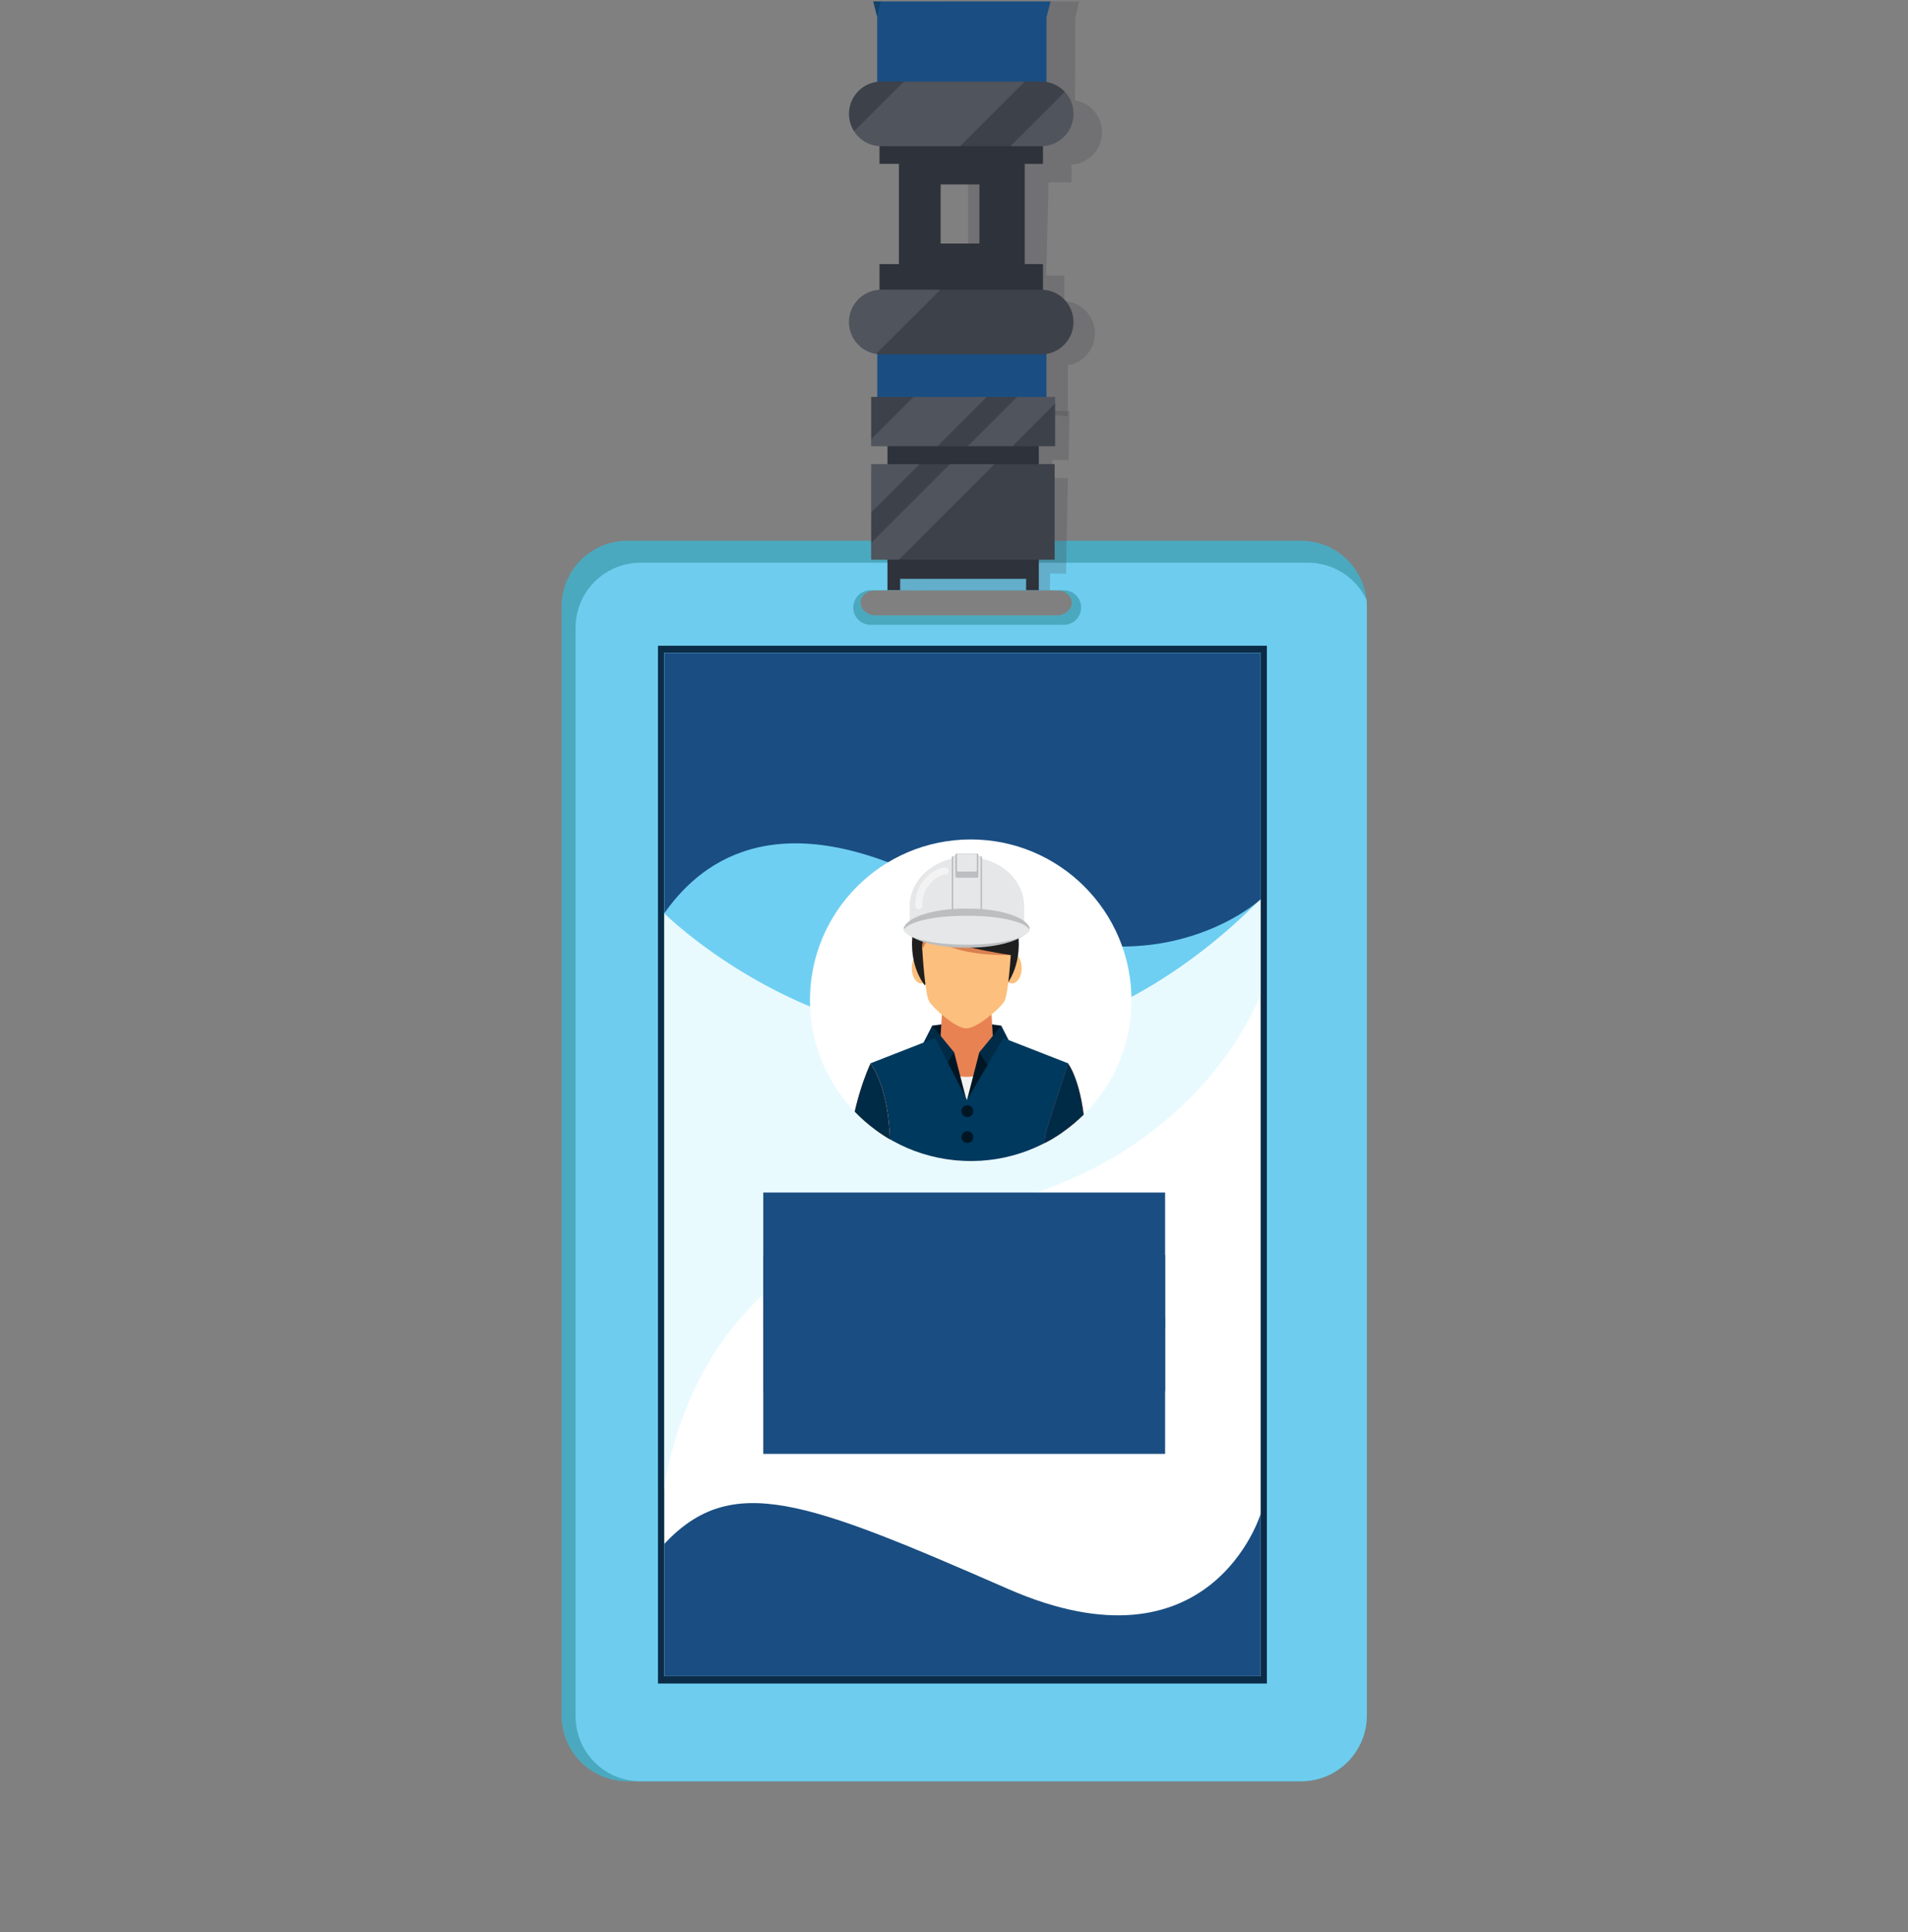 <svg width="80" height="81" viewBox="0 0 80 81" fill="none" xmlns="http://www.w3.org/2000/svg">
<rect x="0" y="0" width="80" height="81" fill="#808080" stroke="none"/>
<g clip-path="url(#clip0_4043_8719)">
<path d="M57.293 25.137C57.148 23.749 55.973 22.668 54.547 22.668H26.307C24.782 22.668 23.546 23.904 23.546 25.429V71.915C23.546 73.44 24.782 74.675 26.307 74.675H54.547C56.072 74.675 57.308 73.439 57.308 71.915V25.429C57.308 25.33 57.303 25.233 57.293 25.137ZM36.248 26.195C35.847 26.195 35.523 25.871 35.523 25.471C35.523 25.071 35.847 24.747 36.248 24.747H44.355C44.755 24.747 45.079 25.07 45.079 25.471C45.079 25.872 44.755 26.195 44.355 26.195H36.248Z" fill="#4BA9BF"/>
<path d="M53.57 23.887H28.343V32.496H56.059V25.887C56.059 24.782 54.944 23.887 53.57 23.887V23.887ZM44.278 25.799H36.745C36.379 25.799 36.083 25.56 36.083 25.267C36.083 24.973 36.379 24.735 36.745 24.735H44.278C44.644 24.735 44.94 24.973 44.94 25.267C44.94 25.561 44.644 25.799 44.278 25.799Z" fill="#4BA9BF"/>
<path d="M57.293 25.135C56.853 24.221 55.919 23.59 54.838 23.59H26.857C25.353 23.59 24.134 24.808 24.134 26.312V71.951C24.134 73.455 25.353 74.674 26.857 74.674H54.547C56.073 74.674 57.309 73.438 57.309 71.913V25.427C57.309 25.328 57.304 25.231 57.294 25.135H57.293ZM44.608 26.194H36.499C36.099 26.194 35.775 25.869 35.775 25.469C35.775 25.069 36.099 24.745 36.499 24.745H44.608C45.008 24.745 45.332 25.068 45.332 25.469C45.332 25.87 45.008 26.194 44.608 26.194Z" fill="#6ECDEE"/>
<path d="M53.119 27.07H27.588V70.576H53.119V27.07Z" fill="#0B2C47"/>
<path d="M52.857 27.371H27.851V70.267H52.857V27.371Z" fill="white"/>
<path opacity="0.5" d="M52.857 27.371V41.67C52.857 41.67 50.148 49.48 39.441 50.929C28.733 52.378 27.851 62.519 27.851 62.519V27.371H52.858H52.857Z" fill="#D4F6FF"/>
<path d="M52.857 27.371V37.68C51.582 38.996 46.487 43.876 40.196 43.622C32.91 43.328 27.851 38.289 27.851 38.289V27.371H52.857Z" fill="#6FCFF2"/>
<path d="M52.857 27.371V37.702C52.857 37.702 48.028 42.153 40.428 37.702C33.202 33.47 29.734 35.842 28.092 37.962C28.007 38.072 27.926 38.181 27.851 38.289V27.371H52.857Z" fill="#1A4E82"/>
<path d="M52.857 63.464V70.267H27.851V64.724C30.685 61.701 33.772 62.898 42.275 66.614C50.779 70.33 52.857 63.464 52.857 63.464Z" fill="#1A4E82"/>
<path d="M47.44 41.932C47.44 43.343 47.007 44.652 46.266 45.734C46.022 46.091 45.745 46.422 45.438 46.725C45.438 46.725 45.438 46.726 45.437 46.726C45.175 46.986 44.892 47.224 44.59 47.438C44.579 47.446 44.57 47.452 44.559 47.459C44.54 47.473 44.52 47.486 44.502 47.5C44.376 47.586 44.248 47.667 44.117 47.745C44.078 47.768 44.038 47.791 43.998 47.813C43.933 47.849 43.868 47.885 43.802 47.918C43.742 47.949 43.682 47.98 43.621 48.008C42.861 48.375 42.021 48.602 41.135 48.659C41.093 48.661 41.049 48.663 41.006 48.665C40.927 48.669 40.847 48.671 40.767 48.671C40.745 48.671 40.722 48.671 40.701 48.671C40.587 48.671 40.473 48.669 40.361 48.663C40.273 48.659 40.187 48.653 40.1 48.645C40.058 48.641 40.016 48.637 39.974 48.632C39.066 48.535 38.211 48.257 37.447 47.835C37.403 47.811 37.36 47.786 37.316 47.761C37.109 47.64 36.909 47.508 36.716 47.366C36.402 47.137 36.108 46.879 35.839 46.598C35.839 46.598 35.839 46.598 35.838 46.597C35.584 46.333 35.351 46.048 35.143 45.745C34.397 44.66 33.961 43.347 33.961 41.931C33.961 38.209 36.978 35.191 40.701 35.191C44.424 35.191 47.441 38.208 47.441 41.931L47.44 41.932Z" fill="white"/>
<path d="M43.62 44.677V48.01C42.86 48.377 42.02 48.604 41.134 48.66C41.092 48.663 41.048 48.665 41.005 48.666C40.926 48.671 40.846 48.672 40.766 48.673C40.744 48.673 40.722 48.673 40.7 48.673C40.586 48.673 40.473 48.671 40.36 48.664C40.273 48.66 40.186 48.654 40.099 48.647C40.057 48.642 40.016 48.639 39.973 48.634C39.065 48.536 38.211 48.259 37.447 47.837V44.676H43.619L43.62 44.677Z" fill="#F2F2F2"/>
<path d="M39.086 42.996C39.943 42.861 41.124 42.861 41.98 42.996C41.98 43.301 41.83 43.453 41.83 43.758H39.257C39.253 43.452 39.09 43.301 39.085 42.996H39.086Z" fill="#001624"/>
<path d="M41.696 44.663C41.053 45.305 40.013 45.305 39.37 44.663C39.425 43.612 39.492 42.504 39.565 41.352H41.501C41.574 42.505 41.642 43.613 41.696 44.663Z" fill="#E88252"/>
<path d="M39.04 40.584C39.04 40.94 38.859 41.227 38.635 41.227C38.411 41.227 38.23 40.939 38.23 40.584C38.23 40.23 38.411 39.941 38.635 39.941C38.859 39.941 39.04 40.23 39.04 40.584Z" fill="#FCBF7D"/>
<path d="M42.837 40.584C42.837 40.94 42.656 41.227 42.432 41.227C42.208 41.227 42.027 40.939 42.027 40.584C42.027 40.23 42.208 39.941 42.432 39.941C42.656 39.941 42.837 40.23 42.837 40.584Z" fill="#FCBF7D"/>
<path d="M38.328 38.796C37.98 40.386 38.774 41.304 38.774 41.304C38.774 41.304 39.883 40.075 39.974 39.28C40.066 38.484 39.853 38.328 39.243 38.273C38.633 38.218 38.328 38.796 38.328 38.796Z" fill="#1E1E1E"/>
<path d="M42.628 38.796C42.976 40.386 42.182 41.304 42.182 41.304C42.182 41.304 41.074 40.075 40.982 39.28C40.89 38.484 41.103 38.328 41.713 38.273C42.322 38.218 42.627 38.796 42.627 38.796H42.628Z" fill="#1E1E1E"/>
<path d="M40.533 37.887C38.78 37.887 38.674 39.532 38.668 39.73C38.668 39.742 38.668 39.754 38.668 39.766C38.679 39.949 38.781 41.642 38.95 41.966C39.09 42.234 40.056 43.111 40.519 43.111C40.981 43.111 41.976 42.234 42.116 41.966C42.285 41.642 42.388 39.949 42.398 39.766C42.398 39.754 42.399 39.742 42.398 39.73C42.391 39.532 42.286 37.887 40.533 37.887H40.533Z" fill="#FCBF7D"/>
<path d="M38.67 39.799C38.74 39.635 38.987 39.246 39.03 39.276C39.923 39.913 41.197 40.055 42.381 40.038C42.39 39.902 42.396 39.803 42.399 39.766C42.399 39.754 42.399 39.742 42.399 39.73C42.392 39.532 42.287 37.887 40.533 37.887C38.78 37.887 38.674 39.532 38.668 39.73C38.668 39.742 38.668 39.754 38.668 39.766C38.668 39.773 38.67 39.787 38.67 39.798V39.799Z" fill="#DA8050"/>
<path d="M38.644 38.298C38.644 38.298 38.942 36.959 40.369 37.157C43.325 37.565 42.448 40.048 42.448 40.048C42.448 40.048 40.438 39.761 39.562 39.383C38.688 39.004 38.644 38.299 38.644 38.299V38.298Z" fill="#1E1E1E"/>
<path d="M41.113 37.889C40.862 37.706 40.585 37.533 40.277 37.468C39.76 37.358 39.473 37.6 39.297 38.023C40.222 38.334 41.248 38.425 42.106 38.908C41.856 38.495 41.537 38.201 41.112 37.889H41.113Z" fill="#9C7758"/>
<path d="M40.005 44.113L40.523 46.118L39.24 44.449L40.005 44.113Z" fill="#001624"/>
<path d="M38.711 43.732L39.086 42.996L40.005 44.113L39.319 45.2L38.711 43.732Z" fill="#002B47"/>
<path d="M41.062 44.113L40.544 46.118L41.827 44.449L41.062 44.113Z" fill="#001624"/>
<path d="M42.355 43.732L41.981 42.996L41.062 44.113L41.748 45.2L42.355 43.732Z" fill="#002B47"/>
<path d="M44.789 44.579V44.593L44.559 47.459C44.54 47.473 44.52 47.485 44.502 47.499C44.377 47.585 44.248 47.667 44.117 47.745C44.078 47.767 44.038 47.79 43.998 47.813C43.934 47.849 43.868 47.885 43.802 47.918C43.742 47.949 43.682 47.979 43.621 48.008C42.861 48.375 42.021 48.602 41.135 48.659C41.093 48.661 41.049 48.663 41.006 48.664C40.927 48.669 40.847 48.67 40.767 48.671C40.745 48.671 40.722 48.671 40.701 48.671C40.587 48.671 40.474 48.669 40.361 48.662C40.273 48.659 40.187 48.653 40.1 48.645C40.058 48.641 40.017 48.637 39.974 48.632C39.066 48.535 38.211 48.257 37.448 47.835C37.403 47.811 37.36 47.786 37.316 47.761C37.109 47.64 36.909 47.508 36.717 47.366L36.496 44.59V44.577L38.722 43.707L39.211 43.516L39.231 43.555L39.333 43.754L39.411 43.907L39.605 44.285L39.734 44.537L39.805 44.674L39.998 45.051L40.5 46.03L40.543 46.114L41.199 44.999L41.39 44.674L41.403 44.652L41.586 44.34L41.67 44.197L42.071 43.516L42.29 43.601L44.788 44.577L44.789 44.579Z" fill="#00395E"/>
<path d="M40.56 46.332C40.423 46.332 40.312 46.443 40.312 46.58C40.312 46.717 40.423 46.828 40.56 46.828C40.697 46.828 40.808 46.717 40.808 46.58C40.808 46.443 40.697 46.332 40.56 46.332Z" fill="#001624"/>
<path d="M40.56 47.422C40.423 47.422 40.312 47.533 40.312 47.67C40.312 47.807 40.423 47.918 40.56 47.918C40.697 47.918 40.808 47.807 40.808 47.67C40.808 47.533 40.697 47.422 40.56 47.422Z" fill="#001624"/>
<path d="M45.438 46.725C45.438 46.725 45.438 46.726 45.437 46.726C45.175 46.985 44.892 47.224 44.59 47.438C44.579 47.445 44.57 47.452 44.559 47.459C44.54 47.473 44.52 47.485 44.502 47.499C44.376 47.585 44.248 47.667 44.117 47.745C44.078 47.768 44.038 47.791 43.998 47.813C43.934 47.849 43.868 47.885 43.802 47.918C43.807 47.751 43.824 47.591 43.859 47.445C43.867 47.413 43.875 47.381 43.885 47.35C44.406 45.676 44.786 44.59 44.786 44.59C44.786 44.59 44.787 44.591 44.789 44.594C44.798 44.606 44.826 44.645 44.866 44.714C44.874 44.728 44.882 44.741 44.89 44.757C44.894 44.765 44.898 44.772 44.903 44.78C44.916 44.805 44.93 44.832 44.945 44.862C44.954 44.882 44.965 44.903 44.975 44.925C44.98 44.937 44.985 44.948 44.99 44.959C45.137 45.286 45.328 45.851 45.439 46.725H45.438Z" fill="#E88252"/>
<path d="M43.996 47.813C43.932 47.85 43.867 47.885 43.801 47.919C43.805 47.751 43.822 47.591 43.857 47.445C43.865 47.413 43.873 47.381 43.883 47.35C44.405 45.676 44.785 44.59 44.785 44.59C44.785 44.59 44.785 44.591 44.788 44.594C44.797 44.606 44.825 44.645 44.865 44.714C44.872 44.728 44.88 44.741 44.888 44.757C44.893 44.765 44.897 44.772 44.902 44.78C44.915 44.805 44.928 44.831 44.943 44.862C44.953 44.882 44.963 44.903 44.974 44.925C44.979 44.937 44.984 44.948 44.989 44.959C45.135 45.287 45.325 45.851 45.437 46.726C45.175 46.985 44.892 47.224 44.59 47.438C44.579 47.445 44.57 47.452 44.559 47.459C44.54 47.473 44.52 47.485 44.502 47.499C44.377 47.585 44.248 47.667 44.117 47.745C44.078 47.768 44.038 47.791 43.998 47.813L43.996 47.813Z" fill="#002B47"/>
<path d="M35.783 46.863C35.801 46.774 35.819 46.687 35.838 46.601C36.108 46.882 36.401 47.14 36.716 47.369C36.908 47.512 37.108 47.643 37.316 47.764C37.271 46.691 37.079 45.43 36.501 44.582C36.501 44.582 36.499 44.587 36.495 44.595C36.479 44.627 36.435 44.724 36.373 44.877C36.364 44.898 36.355 44.921 36.345 44.945C36.305 45.047 36.259 45.168 36.21 45.306C36.196 45.344 36.183 45.383 36.169 45.423C36.148 45.485 36.127 45.548 36.106 45.615V45.615C36.015 45.899 35.92 46.231 35.837 46.6C35.818 46.686 35.8 46.773 35.782 46.862C35.782 46.862 35.783 46.862 35.784 46.863H35.783Z" fill="#E6E6E6"/>
<path d="M37.316 47.764C37.108 47.644 36.908 47.512 36.716 47.369C36.401 47.14 36.108 46.882 35.838 46.601C35.838 46.601 35.838 46.601 35.837 46.6C35.92 46.231 36.015 45.899 36.106 45.615C36.106 45.615 36.106 45.615 36.106 45.615C36.127 45.548 36.148 45.485 36.169 45.424C36.183 45.383 36.196 45.344 36.21 45.306C36.259 45.168 36.305 45.047 36.345 44.945C36.355 44.921 36.364 44.898 36.373 44.877C36.434 44.725 36.479 44.628 36.495 44.595C36.499 44.587 36.501 44.582 36.501 44.582C37.079 45.43 37.271 46.691 37.316 47.764Z" fill="#E88252"/>
<path d="M36.716 47.369C36.401 47.14 36.108 46.882 35.838 46.601C35.921 46.231 36.016 45.898 36.106 45.615C36.106 45.615 36.106 45.615 36.106 45.615C36.127 45.549 36.148 45.485 36.169 45.424C36.183 45.383 36.196 45.344 36.21 45.306C36.259 45.168 36.305 45.047 36.345 44.945C36.355 44.921 36.364 44.898 36.373 44.877C36.434 44.725 36.479 44.628 36.495 44.595C36.499 44.587 36.501 44.582 36.501 44.582C37.079 45.43 37.271 46.691 37.316 47.764C37.108 47.644 36.908 47.512 36.716 47.369Z" fill="#002B47"/>
<path d="M42.941 37.995C42.941 36.863 41.892 35.938 40.611 35.938H40.471C39.19 35.938 38.141 36.863 38.141 37.995V38.808C38.141 38.881 38.145 38.954 38.154 39.025C38.278 37.995 42.804 37.995 42.928 39.025C42.936 38.954 42.941 38.881 42.941 38.808V37.995Z" fill="#E6E7E8"/>
<path d="M41.113 35.895H39.968C39.933 35.895 39.904 35.917 39.904 35.946V39.223C39.904 39.252 39.933 39.275 39.968 39.275H41.113C41.149 39.275 41.178 39.252 41.178 39.223V35.946C41.178 35.917 41.149 35.895 41.113 35.895Z" fill="#BCBEC0"/>
<path d="M41.054 35.895H40.027C39.995 35.895 39.969 35.917 39.969 35.946V39.223C39.969 39.252 39.995 39.275 40.027 39.275H41.054C41.086 39.275 41.112 39.252 41.112 39.223V35.946C41.112 35.917 41.086 35.895 41.054 35.895Z" fill="#E6E7E8"/>
<path d="M40.959 35.793H40.122C40.087 35.793 40.058 35.816 40.058 35.844V36.742C40.058 36.77 40.087 36.793 40.122 36.793H40.959C40.994 36.793 41.023 36.77 41.023 36.742V35.844C41.023 35.816 40.994 35.793 40.959 35.793Z" fill="#BCBEC0"/>
<path d="M40.959 35.793H40.122C40.087 35.793 40.058 35.81 40.058 35.831V36.499C40.058 36.52 40.087 36.537 40.122 36.537H40.959C40.994 36.537 41.023 36.52 41.023 36.499V35.831C41.023 35.81 40.994 35.793 40.959 35.793Z" fill="#BCBEC0"/>
<path d="M40.899 35.793H40.182C40.151 35.793 40.126 35.81 40.126 35.831V36.499C40.126 36.52 40.151 36.537 40.182 36.537H40.899C40.93 36.537 40.955 36.52 40.955 36.499V35.831C40.955 35.81 40.93 35.793 40.899 35.793Z" fill="#E6E7E8"/>
<path d="M40.611 38.09H40.456C39.128 38.09 38.027 38.451 37.89 38.909C38.027 39.368 39.129 39.728 40.456 39.728H40.611C41.939 39.728 43.04 39.368 43.177 38.909C43.04 38.451 41.938 38.09 40.611 38.09Z" fill="#BCBEC0"/>
<path d="M40.611 38.391H40.456C39.128 38.391 38.027 38.657 37.89 38.996C38.027 39.335 39.129 39.601 40.456 39.601H40.611C41.939 39.601 43.04 39.334 43.177 38.996C43.04 38.657 41.938 38.391 40.611 38.391Z" fill="#E6E7E8"/>
<g opacity="0.5">
<path d="M38.526 38.12C38.447 38.12 38.383 38.059 38.379 37.98C38.357 37.538 38.517 37.115 38.83 36.787C39.074 36.53 39.382 36.371 39.634 36.371C39.716 36.371 39.782 36.437 39.782 36.519C39.782 36.6 39.716 36.666 39.634 36.666C39.493 36.666 39.256 36.766 39.043 36.99C38.895 37.146 38.65 37.48 38.673 37.966C38.677 38.047 38.615 38.116 38.533 38.121C38.531 38.121 38.528 38.121 38.526 38.121V38.12Z" fill="white"/>
</g>
<path opacity="0.2" d="M44.926 7.64V6.897C45.64 6.859 46.207 6.27 46.207 5.546C46.207 5.458 46.199 5.372 46.182 5.288C46.182 5.287 46.182 5.286 46.182 5.285C46.075 4.733 45.632 4.302 45.075 4.21L45.084 0.752L56.898 -49.797L51.09 -53.525L30.918 -58.234L25.598 -54.101L39.683 1.024V3.744C39.016 3.829 38.499 4.397 38.499 5.088C38.499 5.656 38.85 6.142 39.346 6.343C39.347 6.343 39.35 6.344 39.352 6.345C39.397 6.363 39.444 6.378 39.49 6.392C39.504 6.395 39.517 6.398 39.531 6.402C39.57 6.412 39.609 6.419 39.649 6.426C39.664 6.428 39.678 6.43 39.693 6.432C39.722 6.436 39.752 6.437 39.781 6.439V7.182H40.594V11.384H39.781V12.46C39.067 12.499 38.499 13.089 38.499 13.812C38.499 13.892 38.507 13.968 38.521 14.043C38.522 14.052 38.523 14.06 38.524 14.067C38.538 14.14 38.559 14.209 38.583 14.277C38.586 14.286 38.588 14.294 38.592 14.301C38.618 14.371 38.651 14.437 38.688 14.5C38.69 14.503 38.692 14.505 38.693 14.508C38.903 14.857 39.264 15.103 39.687 15.156L37.038 16.803L44.774 17.452V15.313C45.417 15.207 45.907 14.651 45.907 13.977C45.907 13.254 45.34 12.664 44.626 12.626V11.549H43.861L43.965 7.64H44.926V7.64ZM32.461 -53.703L52.906 -50.555L42.239 -16.497L32.461 -53.703Z" fill="#383540"/>
<path d="M43.876 13.055H36.783V16.973H43.876V13.055Z" fill="#1A4E82"/>
<path d="M42.965 11.072V6.869H43.729V4.035H36.877V6.869H37.69V11.072H36.877V13.905H43.729V11.072H42.965ZM41.067 10.209H39.44V7.731H41.067V10.209Z" fill="#2E323A"/>
<path d="M29.936 -61.586L22.691 -54.413L36.779 0.712L41.152 -13.348L29.936 -61.586Z" fill="#11426B"/>
<path d="M51.27 -55.812L36.779 0.66V0.713V5.047H43.877V0.722L57.113 -49.943L51.27 -55.812Z" fill="#1A4E82"/>
<path d="M45.01 4.774C45.01 5.522 44.404 6.128 43.656 6.128H36.951C36.202 6.128 35.596 5.522 35.596 4.774C35.596 4.025 36.203 3.418 36.951 3.418H43.656C44.404 3.418 45.01 4.025 45.01 4.774Z" fill="#3D414A"/>
<path d="M45.01 13.5C45.01 14.249 44.404 14.855 43.656 14.855H36.951C36.202 14.855 35.596 14.248 35.596 13.5C35.596 12.752 36.203 12.145 36.951 12.145H43.656C44.404 12.145 45.01 12.752 45.01 13.5Z" fill="#3D414A"/>
<path opacity="0.1" d="M42.363 6.129L44.644 3.853C44.869 4.095 45.01 4.417 45.01 4.774C45.01 5.523 44.403 6.129 43.655 6.129H42.363ZM37.901 3.418L35.81 5.502C36.051 5.878 36.471 6.128 36.95 6.128H40.256L42.972 3.418H37.9H37.901ZM36.951 12.143C36.202 12.143 35.596 12.751 35.596 13.499C35.596 14.174 36.091 14.729 36.737 14.832L39.432 12.143H36.952H36.951Z" fill="white"/>
<path opacity="0.2" d="M44.843 17.23L44.838 17.504L44.804 19.295L44.121 19.282L44.107 20.033L44.772 20.046L44.707 23.485L44.696 24.053L44.033 24.04L44.019 24.747H39.025L38.205 24.733V24.747H37.673L37.688 23.922L37.808 23.485L37.95 22.971L37.019 23.201L37.042 21.928L37.08 19.902L37.763 19.915L37.777 19.164L37.349 18.817L37.355 18.527L37.133 17.086L38.908 17.12L41.974 17.177L43.248 17.201L44.843 17.23Z" fill="#383540"/>
<path d="M37.21 22.492V24.74H37.742V24.265H43.024V24.74H43.556V22.492H37.21Z" fill="#2E323A"/>
<path d="M43.556 17.793H37.21V20.222H43.556V17.793Z" fill="#2E323A"/>
<path d="M37.999 19.457H37.647H36.527V23.464H37.647H37.999H44.22V19.457H37.999Z" fill="#3D414A"/>
<path d="M44.239 16.641H36.527V18.705H44.239V16.641Z" fill="#3D414A"/>
<path opacity="0.1" d="M39.304 18.706H36.528V18.416L38.302 16.641H41.369L39.304 18.706ZM39.827 19.457L36.527 22.757V23.464H37.688L41.696 19.456H39.828L39.827 19.457ZM44.239 16.641H42.643L40.579 18.705H42.447L44.239 16.913V16.641ZM38.553 19.457H36.527V21.483L38.553 19.457Z" fill="white"/>
<path d="M32.003 52.848H48.851" stroke="#1A4E82" stroke-width="5.71" stroke-miterlimit="10"/>
<path d="M32.003 55.469H48.851" stroke="#1A4E82" stroke-width="5.71" stroke-miterlimit="10"/>
<path d="M32.003 58.094H48.851" stroke="#1A4E82" stroke-width="5.71" stroke-miterlimit="10"/>
</g>
<defs>
<clipPath id="clip0_4043_8719">
<rect width="80" height="80" fill="white" transform="translate(0 0.059)"/>
</clipPath>
</defs>
</svg>

